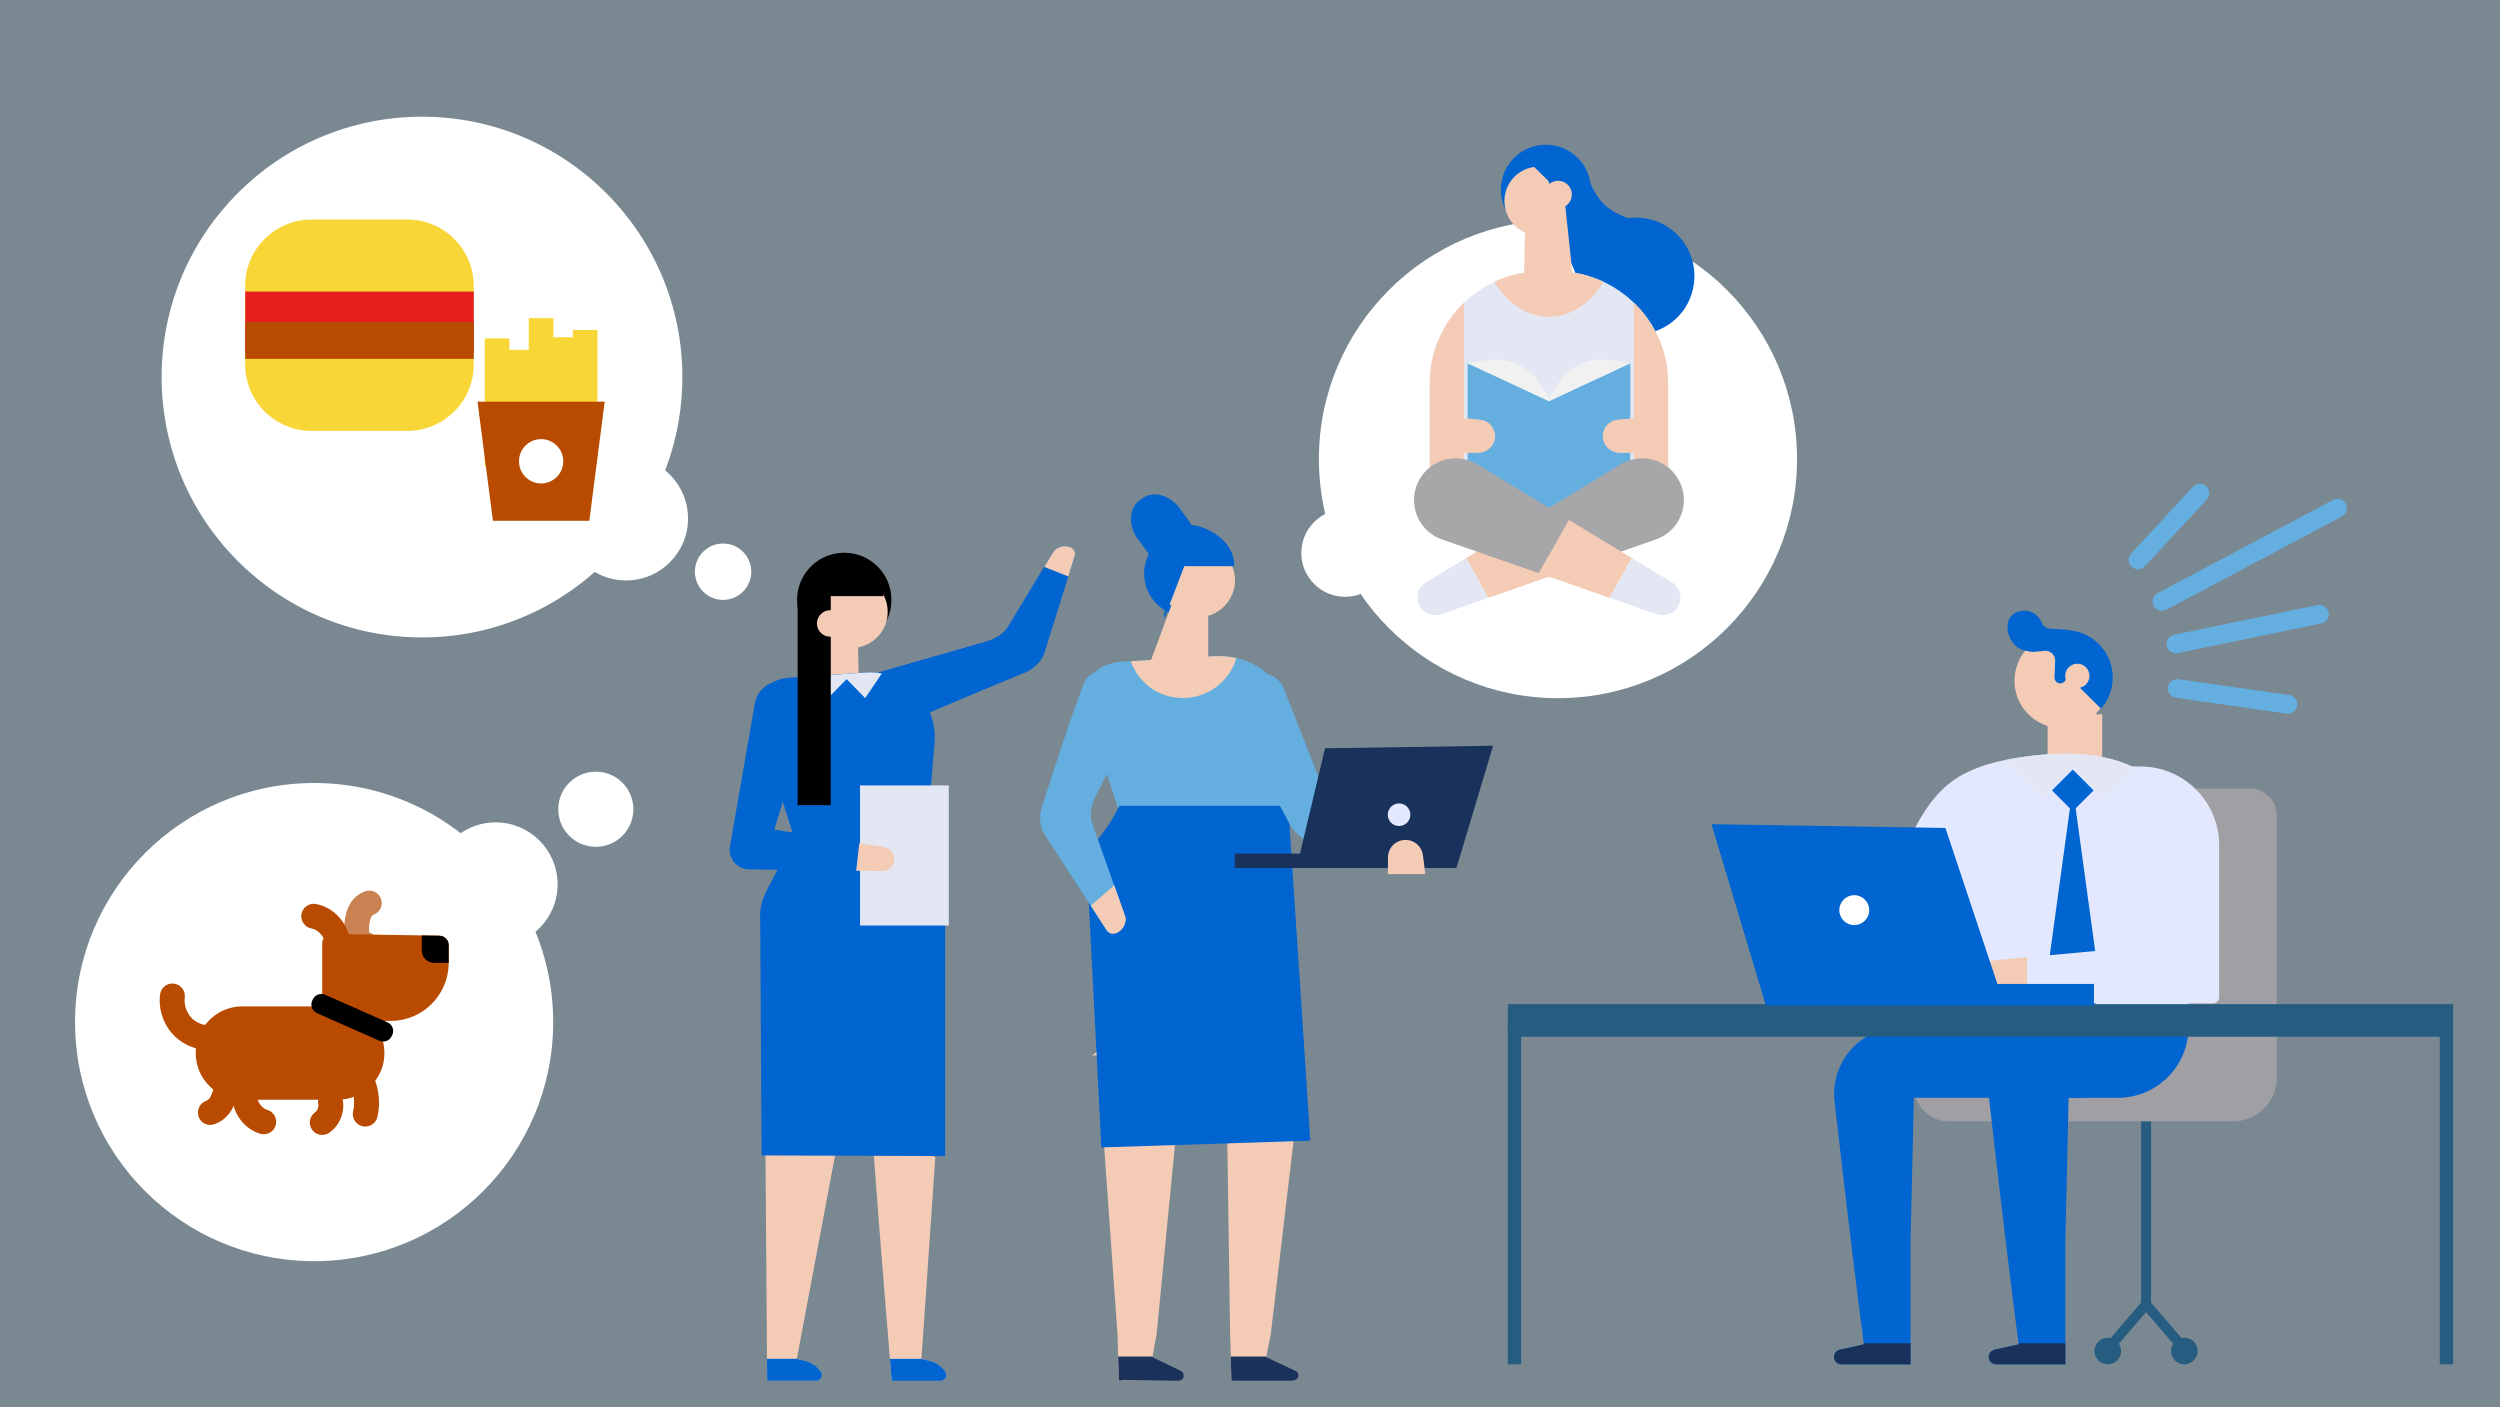 <?xml version="1.0" encoding="UTF-8"?>
<svg xmlns="http://www.w3.org/2000/svg" viewBox="0 0 533 300">
  <rect x="0" y="0" width="533" height="300" fill="#808080" stroke="none"/>
  <defs>
    <style>
      .cls-1 {
        fill: #f9d637;
      }

      .cls-2 {
        fill: #e3e7f4;
      }

      .cls-3 {
        fill: #fff;
      }

      .cls-4 {
        fill: #9f9fa4;
      }

      .cls-5 {
        fill: #f4ccb6;
      }

      .cls-6 {
        fill: #cb8252;
      }

      .cls-7 {
        fill: #a7a6a9;
      }

      .cls-8 {
        fill: #f1f1f1;
      }

      .cls-9, .cls-10 {
        fill: #64aee0;
      }

      .cls-11 {
        fill: #e3e8ff;
      }

      .cls-12 {
        fill: #e51e1e;
      }

      .cls-13 {
        fill: #0064d1;
      }

      .cls-10 {
        opacity: .2;
      }

      .cls-14 {
        fill: #265c80;
      }

      .cls-15 {
        fill: #19325c;
      }

      .cls-16 {
        fill: #b84b00;
      }
    </style>
  </defs>
  <g id="_レイヤー_3" data-name="レイヤー_3">
    <rect class="cls-10" width="533" height="300"/>
  </g>
  <g id="_レイヤー_2" data-name="レイヤー_2">
    <circle class="cls-3" cx="66.97" cy="217.91" r="50.97"/>
    <circle class="cls-3" cx="332.16" cy="97.88" r="50.97"/>
    <circle class="cls-3" cx="89.97" cy="80.39" r="55.51"/>
    <g>
      <g>
        <g>
          <rect class="cls-14" x="456.48" y="237.65" width="2.13" height="41.87"/>
          <path class="cls-14" d="M468.54,288.04c0,1.57-1.27,2.84-2.84,2.84s-2.84-1.27-2.84-2.84,1.27-2.84,2.84-2.84,2.84,1.27,2.84,2.84Z"/>
          <path class="cls-14" d="M452.22,288.04c0,1.57-1.27,2.84-2.84,2.84s-2.84-1.27-2.84-2.84,1.27-2.84,2.84-2.84,2.84,1.27,2.84,2.84Z"/>
          <polygon class="cls-14" points="465.25 288.73 457.54 279.74 449.83 288.73 448.22 287.34 457.54 276.47 466.87 287.34 465.25 288.73"/>
        </g>
        <path class="cls-4" d="M479.71,168.11h-10.64c-3.14,0-5.68,2.54-5.68,5.68v50.38h-47.65c-4.1,0-7.62,3.21-7.7,7.31-.08,4.18,3.29,7.59,7.45,7.59h60.67c5.09,0,9.23-4.13,9.23-9.23v-56.06c0-3.14-2.54-5.68-5.68-5.68Z"/>
        <g>
          <path class="cls-5" d="M429.52,145.98c.46,5.56,5.33,9.69,10.9,9.23,2.21-.18,4.2-1.07,5.76-2.41.41-.35.79-.74,1.14-1.17,1.65-1.95,2.55-4.55,2.32-7.31-.33-4.03-2.98-7.32-6.54-8.63-.58-.22-1.18-.38-1.8-.49h-.02c-.82-.14-1.66-.18-2.52-.11-.21.02-.43.04-.64.08-1.77.26-3.37.97-4.71,1.99-2.61,2.02-4.18,5.28-3.89,8.82Z"/>
          <g>
            <path class="cls-13" d="M430.93,130.23c1.26-.19,2.58.21,3.46,1.14.42.44.71.91.9,1.39.3.76,1.06,1.25,1.88,1.29,1.49.07,3.01.11,4.46.39.14.02.28.03.41.05h.02c.62.12,1.22.27,1.8.5,3.55,1.31,6.21,4.6,6.54,8.63.23,2.76-.68,5.36-2.32,7.31-.04.06-.09.11-.14.16l-7.17-7.1-.28.71s0,.07-.03.07l-.05.14c-.18.46-.62.77-1.11.79-.72.02-1.31-.57-1.28-1.29l.14-3.57-.02-.21c-.09-1.13-1.09-1.97-2.22-1.88-1.24.1-2.7.44-3.9-.02-.1-.04-.11-.03-.09-.01-4.14-.52-5.82-7.74-1-8.47Z"/>
            <path class="cls-13" d="M431.93,138.7s.06.01.09.01c.2.15-.05.03-.09-.01Z"/>
          </g>
          <path class="cls-5" d="M440.31,144.3c.12,1.43,1.37,2.49,2.79,2.37,1.43-.12,2.49-1.37,2.37-2.79-.12-1.43-1.37-2.49-2.79-2.37-1.43.12-2.49,1.37-2.37,2.79Z"/>
        </g>
        <rect class="cls-5" x="436.55" y="152.29" width="11.64" height="11.61"/>
        <path class="cls-11" d="M466.66,219.91s.02.72.02.72h-51.16v-.71s.74-25.96.74-25.96h-15.03c3.79-9.23,6.54-20.33,14.02-26.67,3.02-2.55,7.27-4.24,12.03-5.21,8.04-1.62,19.65-2.56,27.67,1.58,2.53,1.3,4.69,3.1,6.28,5.54,8.71,13.35,4.85,35.5,5.42,50.72Z"/>
        <path class="cls-2" d="M454.96,163.65l-6.48,6.48-6.56-6.56-6.56,6.56-8.06-8.06c8.04-1.62,19.65-2.56,27.67,1.58Z"/>
        <g>
          <rect class="cls-13" x="438.78" y="165.37" width="6.28" height="6.28" transform="translate(248.59 -263.13) rotate(45)"/>
          <polygon class="cls-13" points="441.92 218.86 435.77 212.71 441.92 167.92 448.06 212.71 441.92 218.86"/>
        </g>
        <g>
          <path class="cls-13" d="M457.72,218.64v1.6c0,7.63-6.18,13.81-13.81,13.81h-2.88l-.7,30.54v26.28h-14.75c-.44,0-.83-.18-1.11-.46-.28-.28-.46-.67-.46-1.11,0-.74.51-1.38,1.23-1.54l5.15-1.14-.03-.23-1.04-7.93s-2.6-20.64-5.19-43.7c-.44-3.95.81-7.92,3.42-10.91,2.62-2.99,6.39-4.74,10.37-4.83l19.78-.39Z"/>
          <path class="cls-15" d="M440.33,286.38v4.49h-14.75c-.44,0-.83-.18-1.11-.46-.28-.28-.46-.67-.46-1.11,0-.74.51-1.38,1.23-1.54l5.15-1.14-.03-.23h9.96Z"/>
        </g>
        <g>
          <path class="cls-13" d="M466.59,218.64v.36c0,8.31-6.74,15.05-15.05,15.05h-43.51l-.7,30.54v26.28h-14.75c-.44,0-.83-.18-1.11-.46-.28-.28-.46-.67-.46-1.11,0-.74.51-1.38,1.23-1.54l5.15-1.14-.03-.23-1.04-7.93s-2.6-20.64-5.19-43.7c-.44-3.95.81-7.92,3.42-10.91,2.62-2.99,6.39-4.74,10.37-4.83l61.65-.39Z"/>
          <path class="cls-15" d="M407.33,286.38v4.49h-14.75c-.44,0-.83-.18-1.11-.46-.28-.28-.46-.67-.46-1.11,0-.74.51-1.38,1.23-1.54l5.15-1.14-.03-.23h9.96Z"/>
        </g>
        <path class="cls-11" d="M473.12,180.19v32.37c0,.75-.6,1.36-1.35,1.36h-45.61c-2.56,0-4.63-2.07-4.63-4.63,0-1.19.45-2.28,1.19-3.1.74-.82,1.77-1.38,2.95-1.5l6.5-.6,25.39-2.34-3.04-38.34h1.81c9.27,0,16.8,7.52,16.8,16.8Z"/>
        <path class="cls-5" d="M432.17,204.07v9.84h-6.01c-2.56,0-4.63-2.07-4.63-4.63,0-1.19.45-2.28,1.19-3.1.74-.82,1.77-1.38,2.95-1.5l6.5-.6Z"/>
        <g>
          <rect class="cls-14" x="321.47" y="214.09" width="201.53" height="6.94"/>
          <rect class="cls-14" x="321.47" y="217.78" width="2.84" height="73.09"/>
          <rect class="cls-14" x="520.16" y="217.78" width="2.84" height="73.09"/>
        </g>
      </g>
      <polygon class="cls-13" points="364.89 175.72 376.47 214.33 446.43 214.33 446.43 209.77 425.84 209.77 414.76 176.52 364.89 175.72"/>
      <circle class="cls-3" cx="395.33" cy="194.04" r="3.19"/>
    </g>
    <g>
      <path class="cls-5" d="M200.52,294.4h-10.41s-.15-1.78-.38-4.69c-.01-.2-.04-.41-.05-.62-1.06-12.87-3.67-44.81-3.56-46.47l13.29,4.03-2.91,42.45-.04.62v.02c.58.13,1.22.29,1.82.43,1.15.27,2.37,1.06,3.13,2.06.07.1.14.19.2.3,0,0,0,0,.01.01.5.82-.13,1.87-1.09,1.87Z"/>
      <path class="cls-5" d="M169.9,289.7v.02c.57.13,1.21.29,1.81.43,1.15.27,2.37,1.06,3.13,2.06.07.1.14.19.2.3,0,0,0,0,.01.01.5.82-.13,1.87-1.09,1.87h-10.41l-.03-4.69v-.62s-.32-43.82-.32-43.82h15.06c-.06.29-.12.58-.18.85l-8.08,42.97-.11.62Z"/>
      <path d="M187.97,134.03c-4.07,5.24-11.89,5.24-15.95,0-2.77-3.57-2.77-8.69,0-12.26,4.07-5.24,11.89-5.24,15.95,0,2.77,3.57,2.77,8.69,0,12.26Z"/>
      <path class="cls-5" d="M189.25,130.89c-.21,3.76-3.23,6.89-6.99,7.22-1.96.17-3.79-.39-5.24-1.44-1.92-1.4-3.17-3.67-3.17-6.23,0-4.26,3.45-7.71,7.7-7.71.16,0,.33,0,.49.02,4.18.26,7.45,3.84,7.2,8.14Z"/>
      <polygon class="cls-5" points="177.22 131 172.02 149.2 183.17 149.16 182.88 135.24 177.22 131"/>
      <path class="cls-5" d="M180.33,128.98c0,1.7-1.38,3.08-3.08,3.08s-3.08-1.38-3.08-3.08,1.38-3.08,3.08-3.08,3.08,1.38,3.08,3.08Z"/>
      <path class="cls-13" d="M229.12,118.53l-1.36,4.38-5.09,16.3c-.59,1.85-2.29,3.47-4.53,4.35,0,0-22.24,9.12-23.22,9.91-.04,0-.09.01-.13.02h-.05c-.42-.01-.86.03-1.28.03-.39,0-.94-.05-1.21-.07-.41-.11-.89-.25-1.22-.25-.15-.07-.31-.13-.43-.19-.02,0-.03-.02-.05-.03.13.01.03-.14-.49-.31-.37-.35-.74-.7-1.1-1.06-.03-.03-.05-.06-.09-.1-.27-.42-.33-.5-.29-.43-.04-.06-.09-.11-.13-.18-.37-.58-.7-1.18-1.02-1.79-.86-1.67-1.57-3.42-2.2-5.18l25.1-7.19c1.74-.5,3.27-1.46,4.3-2.7l7.98-13.18,1.93-3.19c.56-.82,1.71-1.32,2.8-1.21.01,0,.03,0,.05,0,1.28.13,2.04,1.05,1.71,2.08Z"/>
      <path class="cls-13" d="M199.25,158.3l-1.58,19.37-28.18,1.44-7.99-25.04c-1.45-4.53,1.74-9.23,6.49-9.56l4.04-.28,12.49-.86c1.2-.09,2.37-.01,3.49.2,6.78,1.25,11.83,7.49,11.24,14.72Z"/>
      <path class="cls-13" d="M201.5,176.52c-7.53.23-31.79,1.47-31.79,1.47l-6.23,11.79c-1.1,2.08-1.58,4.37-1.4,6.66l.29,49.9,39.13.13v-69.96Z"/>
      <path class="cls-2" d="M188.01,143.58l-3.55,5.25-3.96-4.04-3.96,4.04-4.51-4.59,12.49-.86c1.2-.09,2.37-.01,3.49.2Z"/>
      <rect class="cls-2" x="183.36" y="167.45" width="18.92" height="29.87"/>
      <path class="cls-13" d="M181.46,179.47l-16.38-2.58,7.36-24.33c.92-3.42-1.36-6.87-4.87-7.37-.29-.04-.56-.06-.84-.06-2.87,0-5.39,2.1-5.83,5.03l-5.29,30.41c-.37,2.5,1.55,4.75,4.07,4.78l21.78.27h1.08s.66-5.88.66-5.88l-1.73-.27Z"/>
      <path class="cls-5" d="M190.65,182.67c-.1-.54-.37-1.02-.74-1.38-.37-.37-.86-.62-1.39-.7l-5.32-.84-.66,5.9,5.54.07c1.62.02,2.85-1.45,2.57-3.03Z"/>
      <path class="cls-5" d="M229.12,118.53l-1.36,4.38-5.13-2.05,1.93-3.19c.56-.82,1.71-1.32,2.8-1.21.01,0,.03,0,.05,0,1.28.13,2.04,1.05,1.71,2.08Z"/>
      <path d="M175.35,123.86h1.77v47.8h-7.06v-42.51c0-2.92,2.37-5.29,5.29-5.29Z"/>
      <path d="M176.25,122.05h8.3c2.08,0,3.78,1.69,3.78,3.78v1.26h-12.07v-5.04h0Z"/>
      <circle class="cls-5" cx="177" cy="132.92" r="2.83"/>
      <path class="cls-13" d="M175.06,292.52c.5.82-.13,1.87-1.09,1.87h-10.41l-.03-4.69h6.37v.02c.57.13,1.21.29,1.81.43,1.15.27,2.37,1.06,3.13,2.06.07.1.14.19.2.3,0,0,0,0,.01.01Z"/>
      <path class="cls-13" d="M200.52,294.4h-10.41s-.15-1.78-.38-4.69h6.72v.02c.58.13,1.22.29,1.82.43,1.15.27,2.37,1.06,3.13,2.06.07.1.14.19.2.3,0,0,0,0,.01.01.5.82-.13,1.87-1.09,1.87Z"/>
    </g>
    <g>
      <path class="cls-5" d="M276.87,293.21c0,.33-.16.62-.44.84-.28.21-.64.34-1.06.34h-12.1s0-.16,0-.44l-.72.33-.15-5.06v-.4s-.14-4.32-.14-4.32l-.88-60.51c1.73-.36,3.27-1.19,4.48-2.28,3.86,0,7.73,7.5,11.6,7.46l-6.54,55.32-.85,4.32-.08.4-.02.1,6.18,2.88c.45.21.74.59.74,1.01Z"/>
      <path class="cls-5" d="M252.38,293.08v.38c0,.52-.51.94-1.15.94h-11.99s0-.16-.02-.44l-.69.34-.15-5.07v-.4s-.13-4.33-.13-4.33l-4.22-59.48h-1.19c.17-.13.34-.26.51-.4.56-.47,1.1-.96,1.61-1.46,3.32.19,10-.36,13.33-.26,1.11.94,2.51,1.63,4.06,2.07l-5.76,59.53-.81,4.33-.08.4-.02.1,6.11,2.95c.36.17.57.48.57.81Z"/>
      <path class="cls-9" d="M274.51,174.02c-.04-.5-.06-.99-.06-1.49-.1-5.66-.43-11.61.1-17.25.68-7.16-3.68-13.37-10.95-14.98-1.1-.25-2.26-.4-3.49-.42-.5-.01-1.01,0-1.53.03l-12.74.76-4.76.29-2.1.12c-5.65.34-9.42,5.18-7.71,9.85l8.02,24.08c-.06,0-.27.42-.61,1.09h35.98c-.06-.93-.11-1.65-.14-2.08Z"/>
      <path class="cls-13" d="M274.65,171.79h-35.98c-.73,1.43-2.08,4.02-3.92,6.27-2.21,2.69-3.24,6.16-2.86,9.62l2.92,56.95,44.54-1.44s-3.93-60.33-4.7-71.4Z"/>
      <path class="cls-9" d="M243.32,149.7h0s-.01.04-.01.04c-.17,1.14-9.8,20.16-9.8,20.16-.83,1.7-1.12,3.54-.82,5.18l4.85,13.67,2.34,6.6c.28.98-.12,2.22-.99,3-.01.01-.02.03-.04.04-1.02.92-2.32.89-2.93-.06l-3.38-5.23-9.85-15.21c-1.09-1.7-1.24-4.12-.36-6.47,0,0,8.16-25.48,9.27-26.7,2.41-2.65,6.64-2.95,9.45-.68l.07.06s.01,0,.01,0h0c1.73,1.47,2.48,3.58,2.18,5.61Z"/>
      <path class="cls-5" d="M238.91,198.34s-.02.03-.04.04c-1.02.92-2.32.89-2.93-.06l-3.38-5.23c1.8-1.57,3.49-3.04,5-4.35l2.34,6.6c.28.98-.12,2.22-.99,3Z"/>
      <path class="cls-15" d="M252.38,293.08v.38c0,.52-.51.94-1.15.94l-12.69-.11-.15-5.07h7.32l-.02.1,6.11,2.95c.36.17.57.48.57.81Z"/>
      <path class="cls-15" d="M276.87,293.21c0,.33-.16.62-.44.84-.28.21-.64.34-1.06.34h-12.1s-.73-.12-.73-.12l-.15-5.06h7.58l-.02.1,6.18,2.88c.45.21.74.59.74,1.01Z"/>
      <g>
        <path class="cls-9" d="M305.03,182.67v.05c0,3.63-6.02,1.08-7.9.67,0,0-.05,0-.13-.03-1.57-.34-17.12-3.71-17.12-3.71-2.05-.46-3.97-2.09-5.11-4.32,0,0-11.77-22.13-12.71-23.06,0-.04-.02-.09-.03-.13v-.05c-.02-.43-.11-.88-.15-1.31-.03-.4-.02-.97-.02-1.25.1-.43.21-.93.17-1.27.07-.16.12-.33.17-.46,0-.02.02-.03.03-.05,0,.11.15,0,.3-.54.35-.4.7-.81,1.06-1.2.03-.03.07-.06.11-.1.3-.22.43-.31.46-.34.04-.04.1-.09.17-.14.6-.43,1.22-.81,1.86-1.19.02,0,.03-.02.05-.03,2.73-1.57,6.31-.34,7.42,2.48l7.9,20.09c.68,1.75,1.87,3.24,3.31,4.2,4.59,2.19,9.56,4.2,14.18,6.47,1.57.77,3.09,1.57,4.54,2.42.88.52,1.49,1.66,1.47,2.79Z"/>
        <path class="cls-5" d="M305.03,182.67v.05c0,3.63-6.02,1.08-7.9.67,0,0-.05,0-.13-.03l2.02-5.89c1.57.77,3.09,1.57,4.54,2.42.88.52,1.49,1.66,1.47,2.79Z"/>
      </g>
      <path class="cls-5" d="M263.6,140.3c-1.44,4.91-5.99,8.51-11.37,8.51s-9.51-3.27-11.16-7.84l4.76-.29,12.74-.76c.52-.04,1.03-.04,1.53-.03,1.23.02,2.39.17,3.49.42Z"/>
      <g>
        <g>
          <polygon class="cls-15" points="318.33 158.99 310.51 185.07 263.25 185.07 263.25 181.99 277.15 181.99 282.5 159.53 318.33 158.99"/>
          <path class="cls-11" d="M295.87,173.7c0,1.33,1.08,2.41,2.41,2.41s2.41-1.08,2.41-2.41-1.08-2.41-2.41-2.41-2.41,1.08-2.41,2.41Z"/>
        </g>
        <path class="cls-5" d="M303.86,186.35h-7.95v-3.53c0-2.07,1.67-3.75,3.74-3.75.96,0,1.84.36,2.51.96.67.6,1.11,1.43,1.22,2.39l.49,3.93Z"/>
      </g>
      <path class="cls-13" d="M259.54,128.75c-.94.94-2.01,1.62-3.17,2.07-.86.33-1.76.53-2.68.59-1.67.11-3.38-.24-4.9-1.04-.15-.08-.31-.17-.46-.27-.61-.37-1.19-.82-1.72-1.35-2.57-2.57-3.29-6.28-2.17-9.49.04-.11.08-.22.13-.33.44-1.13,1.13-2.2,2.04-3.11,2.93-2.93,7.35-3.46,10.82-1.58.76.41,1.48.94,2.11,1.58.81.81,1.44,1.74,1.89,2.73.21.46.36.92.49,1.39.81,3.05.02,6.42-2.37,8.81Z"/>
      <path class="cls-5" d="M263.31,123.69c0,4.36-3.54,7.91-7.91,7.91-.3,0-.59-.02-.88-.05-.28-.02-.56-.07-.83-.14-1.08-.23-2.08-.69-2.94-1.32-.5-.37-.97-.8-1.37-1.27-1.18-1.38-1.89-3.17-1.89-5.12,0-.57.06-1.12.17-1.65.42-2,1.6-3.73,3.22-4.85,1.28-.9,2.84-1.42,4.52-1.42.17,0,.33,0,.5.02.37.02.74.07,1.09.14.04,0,.08.02.11.02.02,0,.05.02.07.02,1.68.38,3.16,1.3,4.24,2.57.36.43.68.89.94,1.39.61,1.12.95,2.39.95,3.76Z"/>
      <path class="cls-13" d="M257.72,114.97c-.82-.05-1.72-.22-2.61-.42-.35.18-.77.28-1.26.28-.32,0-.61-.05-.88-.13l-3.3,2.26c-2.44,1.35-4.09,3.94-4.09,6.93,0,2.34,1.02,4.45,2.64,5.9.36.39-.37,1.59.07,1.9l4.27-11.17,4.93-4.84c.19-.22-.64.57-.5.32-.08,0,.82-1.02.74-1.03Z"/>
      <g>
        <path class="cls-13" d="M262.35,119.96c-1.07-.02-11.48-.03-11.48-.02,0,0,0-5.66,0-5.7.72-3.74,11.02-.38,11.48,5.73Z"/>
        <path class="cls-13" d="M263.17,120.74l-.84-.02c-.97-.02-11.02-.03-11.43-.02l-.02-.76h-.77s0-5.67,0-5.71v-.14c.3-1.48,1.68-2.29,3.7-2.17,3.65.21,8.95,3.36,9.29,7.99l.06.84ZM253.91,119.18c.64,0,1.4,0,2.3,0,1.25,0,3.82,0,5.25.02-.82-3.31-4.94-5.59-7.73-5.76-.7-.04-1.88.02-2.09.88,0,.52,0,3.47,0,4.87.5,0,1.23-.01,2.28-.01Z"/>
      </g>
      <path class="cls-13" d="M251.5,108.37l2.19,2.99c.66.9.61,2.06-.11,2.59l-6.32,4.62c-.72.53-1.84.22-2.5-.68l-2.19-2.99c-2.08-2.84-1.91-6.53.36-8.19l.65-.48c2.27-1.66,5.84-.7,7.92,2.14Z"/>
      <path class="cls-5" d="M252.4,121.84l-7.6,20.53h12.8s0-10.77,0-10.77c0,0-5.2-10.28-5.2-9.76Z"/>
    </g>
    <g>
      <path class="cls-6" d="M77.31,204.09c-.14,0-.28,0-.42-.02-1.05-.13-2.03-.72-2.64-1.58-.75-1.07-.82-2.22-.85-2.91-.36-6.53,2.24-8.8,4.49-9.56,1.39-.47,2.89.27,3.36,1.66.47,1.39-.28,2.89-1.66,3.36-.5.17-.97,1.4-.91,3.72.42.15.81.4,1.13.76.97,1.1.86,2.78-.25,3.74-.61.54-1.41.83-2.24.83Z"/>
      <path class="cls-16" d="M81.96,224.51c0,2.73-1.11,5.23-2.92,7.03-1.8,1.8-4.3,2.92-7.03,2.92h-20.34c-5.47,0-9.95-4.47-9.95-9.95,0-2.73,1.11-5.23,2.92-7.03.33-.33.68-.64,1.06-.92,1.66-1.26,3.74-2,5.97-2h20.34c5.47,0,9.95,4.47,9.95,9.95Z"/>
      <path class="cls-16" d="M95.66,201.52v3.76c0,6.83-5.54,12.38-12.38,12.38h-14.59v-16.52c0-1.12.93-2.03,2.05-2.02l19.17.31,3.76.06c1.11.02,1.99.92,1.99,2.02Z"/>
      <path class="cls-16" d="M56.24,241.82c-.24,0-.49-.03-.73-.1-2.21-.63-4.08-2.26-5.15-4.48-1.06-2.22-1.16-4.7-.27-6.82.57-1.35,2.12-1.99,3.47-1.42,1.35.57,1.98,2.12,1.42,3.47-.3.71-.24,1.63.17,2.47.4.84,1.08,1.46,1.82,1.68,1.41.4,2.22,1.87,1.82,3.28-.33,1.16-1.39,1.92-2.55,1.92Z"/>
      <path class="cls-16" d="M68.7,241.97c-.83,0-1.65-.39-2.16-1.11-.85-1.19-.57-2.85.62-3.7.52-.37.81-1.11.69-1.73-.29-1.44.64-2.83,2.08-3.12,1.43-.28,2.83.64,3.12,2.08.53,2.67-.59,5.52-2.81,7.09-.47.33-1,.49-1.54.49Z"/>
      <path class="cls-16" d="M72,204.81c-.09,0-.17,0-.26-.01-1.46-.14-2.52-1.44-2.38-2.9.17-1.75-1.24-3.63-2.96-3.95-1.44-.27-2.39-1.66-2.12-3.1.27-1.44,1.66-2.38,3.1-2.12,4.45.84,7.7,5.18,7.26,9.69-.14,1.37-1.29,2.39-2.64,2.39Z"/>
      <path class="cls-16" d="M44.68,223.9c-2.67,0-5.33-1.02-7.29-2.84-2.44-2.28-3.69-5.75-3.26-9.06.19-1.45,1.52-2.48,2.97-2.29,1.45.19,2.48,1.52,2.29,2.97-.21,1.62.43,3.39,1.62,4.51,1.2,1.12,3,1.64,4.61,1.32,1.43-.29,2.83.65,3.11,2.09.28,1.44-.65,2.83-2.09,3.11-.65.13-1.31.19-1.97.19Z"/>
      <path d="M95.66,201.52v3.76h-3.09c-1.46,0-2.65-1.19-2.65-2.65v-3.19l3.76.06c1.11.02,1.99.92,1.99,2.02Z"/>
      <path class="cls-16" d="M77.87,240.18c-.2,0-.41-.02-.61-.07-1.43-.34-2.31-1.76-1.97-3.19.68-2.87-.34-6.12-2.54-8.08-1.09-.98-1.18-2.65-.2-3.75.98-1.09,2.65-1.18,3.75-.2,3.65,3.27,5.29,8.48,4.16,13.25-.29,1.22-1.38,2.04-2.58,2.04Z"/>
      <path class="cls-16" d="M44.85,239.85c-1.1,0-2.13-.69-2.51-1.8-.47-1.39.27-2.89,1.65-3.37.38-.13.73-.49.94-.96.21-.47,1.13-2.74.97-3.11-.57-1.35.07-2.91,1.42-3.47,1.35-.56,2.91.07,3.47,1.42.72,1.72-.21,5.52-1.02,7.33-.81,1.81-2.3,3.2-4.07,3.8-.28.1-.57.14-.86.14Z"/>
      <path d="M80.86,221.87l-13.33-5.89c-.99-.47-1.42-1.65-.96-2.65l.13-.27c.47-.99,1.65-1.42,2.65-.96l13.33,5.89c.99.47,1.42,1.65.96,2.65l-.13.27c-.47.99-1.65,1.42-2.65.96Z"/>
    </g>
    <g>
      <path class="cls-13" d="M338.1,65.21c4.06,6.79,13.24,8.16,19.11,2.84,4.34-3.93,5.32-10.53,2.31-15.55-4.06-6.79-13.24-8.16-19.11-2.84-4.34,3.93-5.32,10.53-2.31,15.55Z"/>
      <path class="cls-13" d="M324.7,48.5c8.15,3.15,9.96,4.4,12.76,14.94l15.15-15.26c-10.56-2.72-11.82-4.52-15.03-12.65l-12.88,12.97Z"/>
      <path class="cls-13" d="M321.98,46.29c3.88,4.99,11.34,4.99,15.21,0,2.64-3.4,2.64-8.28,0-11.69-3.88-4.99-11.34-4.99-15.21,0-2.64,3.4-2.64,8.28,0,11.69Z"/>
      <path class="cls-5" d="M320.76,43.3c.2,3.59,3.08,6.57,6.66,6.88,1.87.17,3.61-.37,4.99-1.37,1.83-1.33,3.02-3.5,3.02-5.94,0-4.06-3.29-7.35-7.34-7.35-.15,0-.31,0-.47.02-3.98.25-7.1,3.66-6.87,7.76Z"/>
      <path class="cls-13" d="M324.71,32.77c.86-.05,1.8-.23,2.74-.44.37.18.8.29,1.32.29.34,0,.64-.05.92-.13l3.46,2.37c2.56,1.41,4.29,4.13,4.29,7.26,0,2.46-1.07,4.66-2.77,6.18-.38.41.38,1.66-.07,1.99l-4.48-11.71-5.17-5.08c-.2-.23.67.59.53.34.08,0-.86-1.07-.77-1.08Z"/>
      <path class="cls-5" d="M329.26,41.47c0,1.62,1.31,2.93,2.93,2.93s2.93-1.31,2.93-2.93-1.31-2.93-2.93-2.93-2.93,1.31-2.93,2.93Z"/>
      <path class="cls-2" d="M355.64,81.68v20.37c0,.77-.56,1.41-1.31,1.51-.07.01-.14.02-.22.02h-47.76c-.07,0-.14,0-.22-.02-.74-.11-1.31-.74-1.31-1.51v-20.37c0-6.71,2.81-12.8,7.31-17.14.44-.43.9-.84,1.38-1.23.02-.01.04-.03.06-.04.19-.16.39-.32.59-.47,1.36-1.05,2.84-1.96,4.41-2.71,3.08-1.46,6.52-2.27,10.13-2.27h3.08c3.61,0,7.05.82,10.13,2.27,1.57.74,3.05,1.65,4.41,2.71.2.15.4.31.59.47.02.01.04.03.06.04,5.3,4.38,8.68,11.01,8.68,18.38Z"/>
      <path class="cls-5" d="M312.14,64.53v39.04h-5.79c-.07,0-.14,0-.22-.02-.74-.11-1.31-.74-1.31-1.51v-20.37c0-6.71,2.81-12.8,7.31-17.14Z"/>
      <path class="cls-5" d="M348.33,64.53v39.04h5.79c.07,0,.14,0,.22-.02.74-.11,1.31-.74,1.31-1.51v-20.37c0-6.71-2.81-12.8-7.31-17.14Z"/>
      <g>
        <g>
          <path class="cls-8" d="M329.43,86.14l2.68-4.26c2.36-3.76,6.73-5.77,11.12-5.12l4.78.71-18.58,8.67Z"/>
          <path class="cls-8" d="M331.04,86.14l-2.68-4.26c-2.36-3.76-6.73-5.77-11.12-5.12l-4.78.71,18.58,8.67Z"/>
        </g>
        <g>
          <polygon class="cls-9" points="329.62 85.85 329.62 108.81 331.48 109.68 347.58 102.24 347.58 77.47 329.62 85.85"/>
          <polygon class="cls-9" points="330.86 85.85 330.86 108.81 329 109.68 312.89 102.24 312.89 77.47 330.86 85.85"/>
        </g>
      </g>
      <g>
        <path class="cls-5" d="M318.75,92.87c-.04-.93-.42-1.76-1.03-2.37-.57-.57-1.34-.95-2.19-1.03l-5.06-.47c-.85-.08-1.58.59-1.58,1.44v4.66c0,.8.65,1.45,1.45,1.45h4.74c2.03,0,3.76-1.66,3.67-3.69Z"/>
        <path class="cls-5" d="M341.72,92.87c.04-.93.42-1.76,1.03-2.37.57-.57,1.34-.95,2.19-1.03l5.06-.47c.85-.08,1.58.59,1.58,1.44v4.66c0,.8-.65,1.45-1.45,1.45h-4.74c-2.03,0-3.76-1.66-3.67-3.69Z"/>
      </g>
      <g>
        <g>
          <path class="cls-7" d="M357.85,102.23c2.46,4.35.84,9.75-3.33,12.11-.46.26-.96.48-1.48.67l-20.65,7.19-6.42-11.34,19.53-11.85c4.28-2.6,9.88-1.14,12.35,3.22Z"/>
          <polygon class="cls-5" points="321.48 126 317.32 127.45 312.54 119 316.25 116.75 325.97 110.86 332.38 122.2 321.48 126"/>
          <path class="cls-2" d="M315.01,128.25l-7.79,2.72c-1.72.6-3.63-.12-4.53-1.71-.5-.89-.6-1.89-.37-2.81.24-.92.82-1.75,1.69-2.28l7.36-4.46,1.16-.71,4.78,8.45-2.31.8Z"/>
        </g>
        <g>
          <path class="cls-7" d="M302.62,102.23c-2.46,4.35-.84,9.75,3.33,12.11.46.26.96.48,1.48.67l20.65,7.19,6.42-11.34-19.53-11.85c-4.28-2.6-9.88-1.14-12.35,3.22Z"/>
          <polygon class="cls-5" points="338.99 126 343.15 127.45 347.93 119 344.23 116.75 334.51 110.86 328.09 122.2 338.99 126"/>
          <path class="cls-2" d="M345.47,128.25l7.79,2.72c1.72.6,3.63-.12,4.53-1.71.5-.89.6-1.89.37-2.81-.24-.92-.82-1.75-1.69-2.28l-7.36-4.46-1.16-.71-4.78,8.45,2.31.8Z"/>
        </g>
      </g>
      <path class="cls-5" d="M335.23,58.07l-1.57-14.66-8.5,4.04-.22,10.67c-2.24.36-4.39,1.03-6.38,1.97,2.8,4.56,6.99,7.47,11.67,7.47s8.86-2.9,11.66-7.47c-2.08-.98-4.32-1.67-6.67-2.01Z"/>
    </g>
    <circle class="cls-3" cx="133.48" cy="110.54" r="13.21"/>
    <circle class="cls-3" cx="105.67" cy="188.54" r="13.21"/>
    <circle class="cls-3" cx="286.78" cy="117.9" r="9.34"/>
    <circle class="cls-3" cx="127.03" cy="172.53" r="8.01"/>
    <circle class="cls-3" cx="154.16" cy="121.89" r="6.01"/>
    <g>
      <path class="cls-1" d="M66.4,46.81h20.47c7.8,0,14.13,6.33,14.13,14.13v16.79c0,7.8-6.33,14.13-14.13,14.13h-20.47c-7.8,0-14.13-6.33-14.13-14.13v-16.79c0-7.8,6.33-14.13,14.13-14.13Z"/>
      <g>
        <rect class="cls-12" x="52.28" y="62.16" width="48.73" height="12.98"/>
        <rect class="cls-16" x="52.28" y="68.65" width="48.73" height="7.86"/>
      </g>
    </g>
    <g>
      <g>
        <rect class="cls-1" x="103.35" y="72.14" width="5.25" height="27.24"/>
        <rect class="cls-1" x="108.04" y="74.58" width="5.25" height="27.24"/>
        <rect class="cls-1" x="112.74" y="67.83" width="5.25" height="27.24"/>
        <rect class="cls-1" x="117.44" y="71.9" width="5.25" height="27.24"/>
        <rect class="cls-1" x="122.13" y="70.35" width="5.25" height="27.24"/>
      </g>
      <polygon class="cls-16" points="125.64 111.04 105.09 111.04 101.81 85.64 128.92 85.64 125.64 111.04"/>
      <path class="cls-3" d="M120.09,98.34c0,2.61-2.12,4.73-4.72,4.73s-4.72-2.12-4.72-4.73,2.12-4.72,4.72-4.72,4.72,2.12,4.72,4.72Z"/>
    </g>
    <path class="cls-9" d="M487.78,152.16c-.09,0-.19,0-.29-.02l-23.59-3.37c-1.09-.16-1.85-1.17-1.7-2.26.16-1.09,1.17-1.86,2.26-1.7l23.59,3.37c1.09.16,1.85,1.17,1.7,2.26-.14,1-1,1.72-1.98,1.72Z"/>
    <path class="cls-9" d="M455.83,121.37c-.49,0-.97-.18-1.36-.53-.81-.75-.86-2.02-.11-2.83l13.2-14.23c.75-.81,2.02-.86,2.83-.11.81.75.86,2.02.11,2.83l-13.2,14.23c-.39.42-.93.64-1.47.64Z"/>
    <path class="cls-9" d="M460.95,130.22c-.72,0-1.41-.39-1.77-1.06-.52-.98-.15-2.19.83-2.7l37.39-19.87c.98-.52,2.19-.15,2.71.83.52.98.15,2.19-.83,2.7l-37.39,19.87c-.3.16-.62.23-.94.23Z"/>
    <path class="cls-9" d="M463.91,139.29c-.93,0-1.76-.65-1.96-1.6-.22-1.08.47-2.14,1.55-2.36l30.6-6.33c1.08-.22,2.14.47,2.36,1.55.22,1.08-.47,2.14-1.55,2.36l-30.6,6.33c-.14.03-.27.04-.41.04Z"/>
  </g>
</svg>